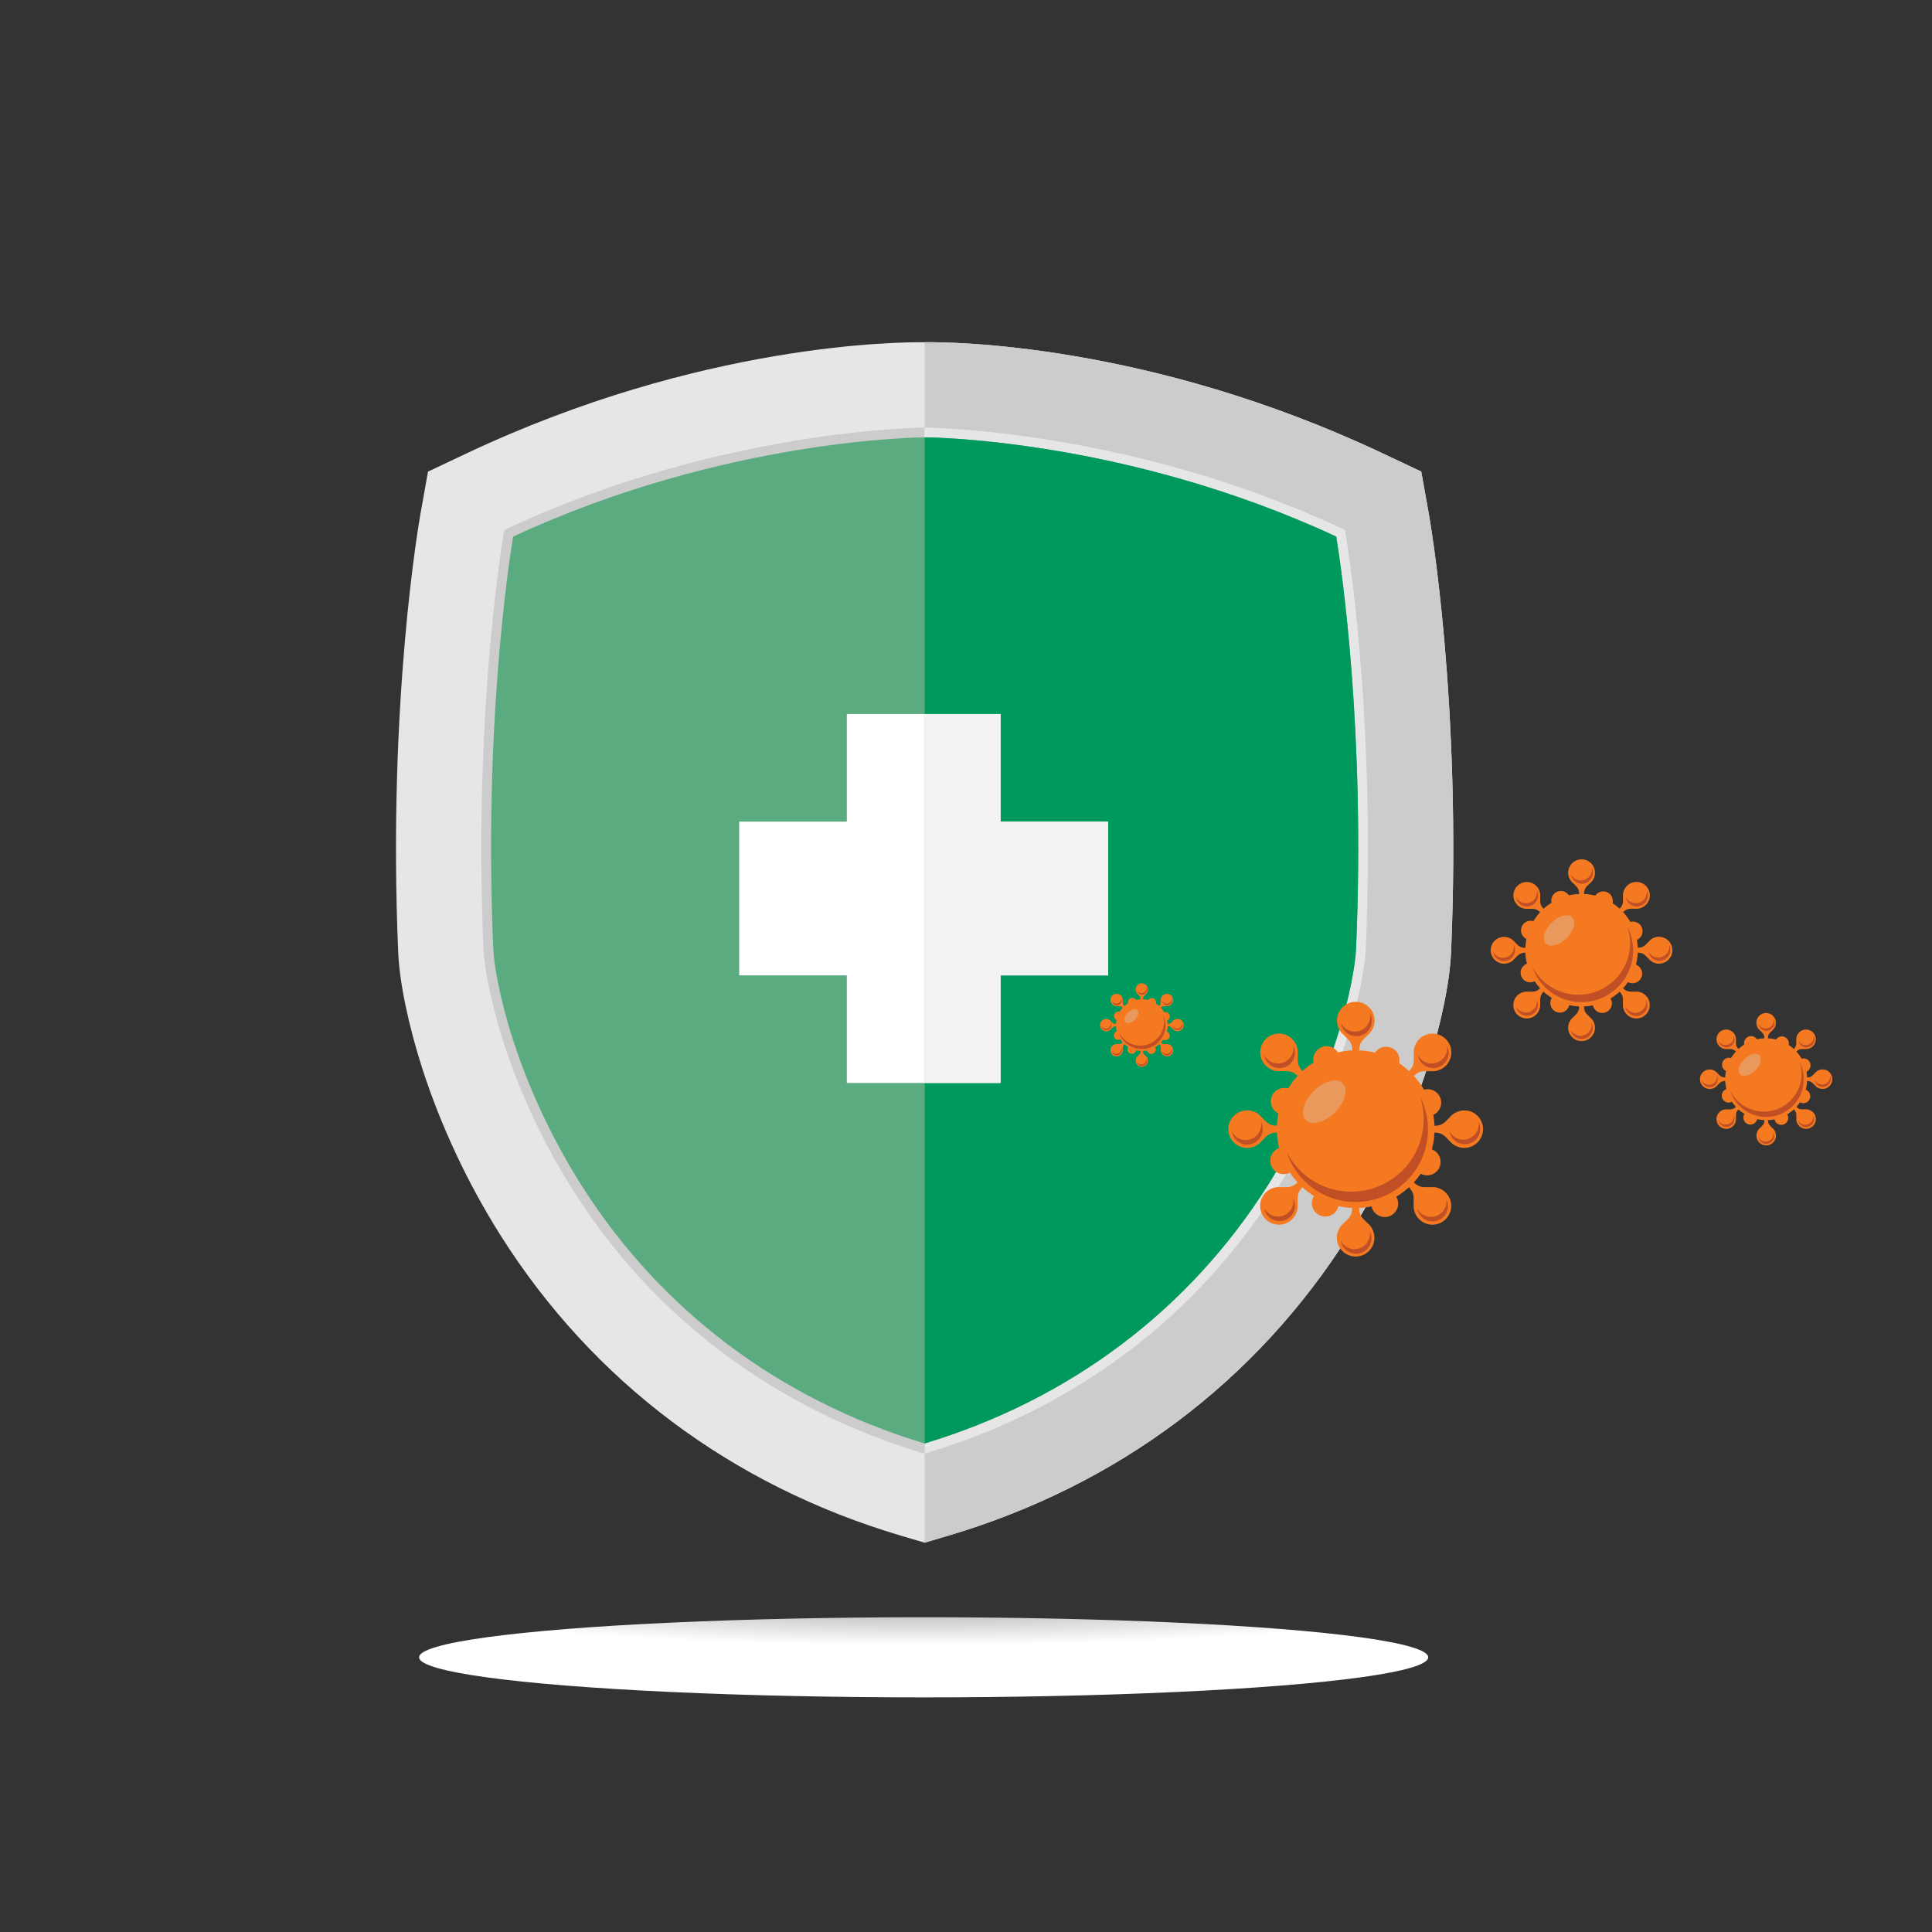 <?xml version="1.0" encoding="UTF-8"?><svg xmlns="http://www.w3.org/2000/svg" xmlns:xlink="http://www.w3.org/1999/xlink" viewBox="0 0 500 500"><rect x="0" y="0" width="500" height="500" fill="#333333" stroke="none"/><defs><style>.cls-1{fill:#e8995b;}.cls-2{fill:#00995d;}.cls-3{fill:#e6e6e6;}.cls-4{fill:#8e272d;mix-blend-mode:multiply;opacity:.5;}.cls-5{fill:url(#radial-gradient);}.cls-6{fill:#5bab81;}.cls-7{fill:#ccc;}.cls-8{isolation:isolate;}.cls-9{fill:#fff;}.cls-10{fill:#f47920;}.cls-11{fill:#f2f2f2;}</style><radialGradient id="radial-gradient" cx="304.24" cy="3927.86" fx="304.24" fy="3927.86" r="67.59" gradientTransform="translate(-348.76 -173.62) scale(1.93 .15)" gradientUnits="userSpaceOnUse"><stop offset=".33" stop-color="#ccc"/><stop offset="1" stop-color="#fff"/></radialGradient></defs><g class="cls-8"><g id="Camada_1"><ellipse class="cls-5" cx="239.04" cy="428.91" rx="130.58" ry="10.37"/><path class="cls-3" d="M239.29,399.25l-6.11-1.81c-43.89-13.02-79.71-39.88-103.6-77.67-8.47-13.4-15.48-28.33-20.27-43.18-3.58-11.11-5.92-22.34-6.25-30.03-2.79-64.85,5.41-111.64,5.76-113.6l1.95-10.91,10.02-4.73c60.59-28.61,112.16-28.83,118.5-28.74,6.35-.09,57.9.13,118.5,28.74l10.03,4.73,1.95,10.91c.35,1.96,8.55,48.81,5.76,113.6-.33,7.7-2.67,18.92-6.25,30.03-4.79,14.85-11.8,29.78-20.27,43.18-23.89,37.79-59.71,64.65-103.6,77.67l-6.11,1.81Z"/><path class="cls-7" d="M239.29,399.25V88.56c6.34-.09,57.9.13,118.5,28.74l10.03,4.73,1.95,10.91c.35,1.96,8.55,48.81,5.76,113.6-.33,7.7-2.67,18.92-6.25,30.03-4.79,14.85-11.8,29.78-20.27,43.18-23.89,37.79-59.71,64.65-103.6,77.67l-6.11,1.81Z"/><path class="cls-7" d="M348.3,138.47l-.22-1.32-1.21-.56c-54.95-25.56-107.06-25.93-107.58-25.93-.52,0-52.58.34-107.57,25.93l-1.21.56-.22,1.32c-1.29,7.9-7.61,50.2-5.16,107.14.19,4.29,1.66,13.2,5.21,24.2,4.23,13.11,10.42,26.3,17.92,38.15,20.82,32.93,52.04,56.45,90.31,68.03l.73.22.73-.22c38.27-11.58,69.5-35.1,90.31-68.03,7.49-11.85,13.69-25.05,17.92-38.16,3.55-11,5.02-19.92,5.21-24.21,2.45-56.85-3.87-99.21-5.16-107.13Z"/><path class="cls-3" d="M348.3,138.47l-.22-1.32-1.21-.56c-54.95-25.56-107.06-25.93-107.58-25.93-.52,0,0,265.55,0,265.55l.73-.22c38.27-11.58,69.5-35.1,90.31-68.03,7.49-11.85,13.69-25.05,17.92-38.16,3.55-11,5.02-19.92,5.21-24.21,2.45-56.85-3.87-99.21-5.16-107.13Z"/><path class="cls-6" d="M150.39,306.61c20.5,32.42,51.22,55.56,88.9,66.96,37.69-11.4,68.41-34.54,88.91-66.96,7.38-11.68,13.48-24.67,17.65-37.58,3.47-10.76,4.91-19.41,5.09-23.54,2.43-56.29-3.72-97.96-5.13-106.61-55.08-25.62-106.51-25.69-106.51-25.69,0,0-51.39.05-106.51,25.69-1.41,8.63-7.56,50.23-5.13,106.62.18,4.13,1.62,12.78,5.09,23.54,4.16,12.91,10.27,25.9,17.65,37.58Z"/><path class="cls-2" d="M239.3,373.56c37.69-11.4,68.41-34.54,88.91-66.96,7.38-11.68,13.48-24.67,17.65-37.58,3.47-10.76,4.91-19.41,5.09-23.54,2.43-56.29-3.72-97.96-5.13-106.61-55.08-25.62-106.51-25.69-106.51-25.69v260.38Z"/><polygon class="cls-9" points="286.79 212.64 258.94 212.64 258.94 184.79 219.16 184.79 219.16 212.64 191.31 212.64 191.31 252.43 219.16 252.43 219.16 280.27 258.94 280.27 258.94 252.43 286.79 252.43 286.79 212.64"/><polygon class="cls-11" points="258.94 212.64 258.94 184.79 239.09 184.79 239.09 280.27 258.94 280.27 258.94 252.43 286.79 252.43 286.79 212.64 258.94 212.64"/><path class="cls-10" d="M378.97,287.38c-.64,0-1.25.12-1.81.35,0,0-.95.34-1.57,1.02-.09.08-.17.17-.25.26-1.61,1.61-1.98,2.26-4.08,2.36-.04-.97-.15-1.92-.32-2.85,1.69-.77,2.49-2.73,1.79-4.46-.67-1.67-2.5-2.53-4.19-2.04-.75-1.29-1.63-2.49-2.63-3.58,1.56-1.41,2.28-1.21,4.56-1.21.12,0,.24,0,.35,0,.92.03,1.84-.39,1.84-.39.55-.24,1.07-.58,1.52-1.03,1.9-1.9,1.9-4.98,0-6.88-1.9-1.9-4.98-1.9-6.88,0-.45.45-.79.97-1.03,1.52,0,0-.43.91-.39,1.83,0,.12,0,.24,0,.36,0,2.28.2,3-1.21,4.55-.8-.74-1.66-1.41-2.57-2.01.39-1.62-.43-3.34-2.02-4.01-1.56-.66-3.33-.1-4.24,1.25-1.32-.33-2.69-.53-4.1-.59.1-2.1.75-2.47,2.37-4.08.09-.08.17-.16.25-.24.68-.63,1.02-1.58,1.02-1.58.22-.56.35-1.17.35-1.81,0-2.69-2.18-4.86-4.86-4.86s-4.86,2.18-4.86,4.86c0,.64.12,1.25.35,1.81,0,0,.34.95,1.02,1.57.08.09.17.17.26.25,1.61,1.61,2.26,1.98,2.36,4.08-1.28.05-2.53.23-3.74.51-.89-1.37-2.65-1.96-4.22-1.33-1.6.65-2.45,2.34-2.09,3.97-1.02.65-1.99,1.39-2.88,2.2-1.41-1.56-1.21-2.28-1.21-4.56,0-.12,0-.24,0-.35.03-.92-.39-1.84-.39-1.84-.24-.55-.58-1.07-1.03-1.52-1.9-1.9-4.98-1.9-6.88,0-1.9,1.9-1.9,4.98,0,6.88.45.45.97.79,1.52,1.03,0,0,.91.43,1.83.39.12,0,.24,0,.36,0,2.28,0,3-.2,4.55,1.21-.92,1-1.74,2.1-2.45,3.27-1.68-.51-3.51.31-4.21,1.97-.73,1.72.03,3.69,1.69,4.49-.21,1.04-.34,2.11-.39,3.2-2.1-.1-2.47-.75-4.08-2.37-.08-.09-.16-.17-.24-.25-.63-.68-1.58-1.02-1.58-1.02-.56-.22-1.17-.35-1.81-.35-2.69,0-4.86,2.18-4.86,4.86s2.18,4.86,4.86,4.86c.64,0,1.25-.12,1.81-.35,0,0,.95-.34,1.57-1.02.09-.08.17-.17.25-.26,1.61-1.61,1.98-2.26,4.08-2.36.06,1.38.25,2.73.57,4.03-.04.01-.08.03-.12.04-1.78.72-2.64,2.75-1.92,4.53.72,1.78,2.75,2.64,4.53,1.92.1-.04.21-.09.3-.14.6.9,1.26,1.75,1.99,2.54-1.56,1.41-2.28,1.21-4.56,1.21-.12,0-.24,0-.35,0-.92-.03-1.84.39-1.84.39-.55.24-1.07.58-1.52,1.03-1.9,1.9-1.9,4.98,0,6.88s4.98,1.9,6.88,0c.45-.45.79-.97,1.03-1.52,0,0,.43-.91.39-1.83,0-.12,0-.24,0-.36,0-2.28-.2-3,1.21-4.55.92.85,1.93,1.61,2.99,2.28-.09.15-.18.3-.25.47-.75,1.77.07,3.81,1.84,4.56,1.77.75,3.81-.07,4.56-1.84.08-.19.14-.39.19-.58,1.16.26,2.36.42,3.59.47-.1,2.1-.75,2.47-2.37,4.08-.09.08-.17.16-.25.24-.68.63-1.02,1.58-1.02,1.58-.22.56-.35,1.17-.35,1.81,0,2.69,2.18,4.86,4.86,4.86s4.86-2.18,4.86-4.86c0-.64-.12-1.25-.35-1.81,0,0-.34-.95-1.02-1.57-.08-.09-.17-.17-.26-.25-1.61-1.61-2.26-1.98-2.36-4.08,1.11-.05,2.2-.18,3.25-.4.04.2.1.39.18.58.72,1.78,2.75,2.64,4.53,1.92,1.78-.72,2.64-2.75,1.92-4.53-.07-.17-.15-.32-.24-.48,1.18-.71,2.28-1.54,3.29-2.46,1.41,1.56,1.21,2.28,1.21,4.56,0,.12,0,.24,0,.35-.03.92.39,1.84.39,1.84.24.55.58,1.07,1.03,1.52,1.9,1.9,4.98,1.9,6.88,0,1.9-1.9,1.9-4.98,0-6.88-.45-.45-.97-.79-1.52-1.03,0,0-.91-.43-1.83-.39-.12,0-.24,0-.36,0-2.28,0-3,.2-4.55-1.21.65-.71,1.25-1.46,1.79-2.25.1.05.2.1.31.15,1.77.75,3.81-.07,4.56-1.84.75-1.77-.07-3.81-1.84-4.56-.04-.02-.09-.03-.13-.05.37-1.4.6-2.87.66-4.37,2.1.1,2.47.75,4.08,2.37.08.09.16.17.24.25.63.68,1.58,1.02,1.58,1.02.56.22,1.17.35,1.81.35,2.69,0,4.86-2.18,4.86-4.86s-2.18-4.86-4.86-4.86Z"/><path class="cls-1" d="M347.49,280.35c1.52,1.52.63,4.89-2.01,7.53-2.63,2.63-6,3.53-7.53,2.01-1.52-1.52-.63-4.89,2.01-7.53,2.63-2.63,6-3.53,7.53-2.01Z"/><path class="cls-4" d="M354.5,318.65c.03.2.05.41.05.62,0,2.22-1.8,4.01-4.01,4.01-1.56,0-2.91-.89-3.58-2.2.3,1.92,1.96,3.39,3.97,3.39,2.22,0,4.01-1.8,4.01-4.01,0-.66-.16-1.27-.44-1.82Z"/><path class="cls-4" d="M374.3,310.3c.03.2.05.41.05.62,0,2.22-1.8,4.01-4.01,4.01-1.56,0-2.91-.89-3.58-2.2.3,1.92,1.96,3.39,3.97,3.39,2.22,0,4.01-1.8,4.01-4.01,0-.66-.16-1.27-.44-1.82Z"/><path class="cls-4" d="M382.65,290.31c.03.2.05.41.05.62,0,2.22-1.8,4.01-4.01,4.01-1.56,0-2.91-.89-3.58-2.2.3,1.92,1.96,3.39,3.97,3.39,2.22,0,4.01-1.8,4.01-4.01,0-.66-.16-1.27-.44-1.82Z"/><path class="cls-4" d="M374.49,270.6c.03.2.05.41.05.62,0,2.22-1.8,4.01-4.01,4.01-1.56,0-2.91-.89-3.58-2.2.3,1.92,1.96,3.39,3.97,3.39,2.22,0,4.01-1.8,4.01-4.01,0-.66-.16-1.27-.44-1.82Z"/><path class="cls-4" d="M354.59,262.35c.03.2.05.41.05.62,0,2.22-1.8,4.01-4.01,4.01-1.56,0-2.91-.89-3.58-2.2.3,1.92,1.96,3.39,3.97,3.39,2.22,0,4.01-1.8,4.01-4.01,0-.66-.16-1.27-.44-1.82Z"/><path class="cls-4" d="M334.7,270.6c.03.2.05.41.05.62,0,2.22-1.8,4.01-4.01,4.01-1.56,0-2.91-.89-3.58-2.2.3,1.92,1.96,3.39,3.97,3.39,2.22,0,4.01-1.8,4.01-4.01,0-.66-.16-1.27-.44-1.82Z"/><path class="cls-4" d="M326.35,290.41c.03.2.05.41.05.62,0,2.22-1.8,4.01-4.01,4.01-1.56,0-2.91-.89-3.58-2.2.3,1.92,1.96,3.39,3.97,3.39,2.22,0,4.01-1.8,4.01-4.01,0-.66-.16-1.27-.44-1.82Z"/><path class="cls-4" d="M334.7,310.21c.03.2.05.41.05.62,0,2.22-1.8,4.01-4.01,4.01-1.56,0-2.91-.89-3.58-2.2.3,1.92,1.96,3.39,3.97,3.39,2.22,0,4.01-1.8,4.01-4.01,0-.66-.16-1.27-.44-1.82Z"/><path class="cls-4" d="M367.51,283.81c.6,1.84.93,3.81.93,5.85,0,10.35-8.39,18.74-18.75,18.74-7.28,0-13.59-4.15-16.7-10.22,2.46,7.49,9.5,12.89,17.81,12.89,10.35,0,18.75-8.39,18.75-18.75,0-3.07-.74-5.97-2.05-8.53Z"/><path class="cls-10" d="M429.37,242.42c-.46,0-.89.09-1.29.25,0,0-.68.25-1.12.73-.06.06-.12.12-.18.19-1.15,1.15-1.41,1.62-2.91,1.69-.03-.69-.11-1.37-.23-2.03,1.21-.55,1.78-1.95,1.28-3.19-.48-1.19-1.78-1.81-2.99-1.46-.53-.92-1.16-1.78-1.88-2.55,1.11-1.01,1.63-.87,3.26-.86.08,0,.17,0,.25,0,.66.02,1.31-.28,1.31-.28.39-.17.77-.41,1.09-.74,1.36-1.36,1.36-3.56,0-4.91-1.36-1.36-3.56-1.36-4.91,0-.32.32-.57.69-.74,1.09,0,0-.31.65-.28,1.31,0,.09,0,.17,0,.26,0,1.63.14,2.14-.86,3.25-.57-.53-1.19-1-1.84-1.43.28-1.16-.31-2.38-1.44-2.86-1.11-.47-2.38-.07-3.03.9-.94-.24-1.92-.38-2.93-.42.07-1.5.54-1.77,1.69-2.91.06-.06.12-.11.18-.17.48-.45.73-1.13.73-1.13.16-.4.25-.83.25-1.29,0-1.92-1.56-3.47-3.47-3.47s-3.47,1.56-3.47,3.47c0,.46.09.89.25,1.29,0,0,.25.68.73,1.12.06.06.12.12.19.18,1.15,1.15,1.62,1.41,1.69,2.91-.92.04-1.81.16-2.67.36-.63-.98-1.89-1.4-3.01-.95-1.14.46-1.75,1.67-1.49,2.84-.73.46-1.42.99-2.06,1.58-1.01-1.11-.87-1.63-.86-3.26,0-.08,0-.17,0-.25.02-.66-.28-1.31-.28-1.31-.17-.4-.41-.77-.74-1.09-1.36-1.36-3.56-1.36-4.91,0-1.36,1.36-1.36,3.56,0,4.91.32.32.69.57,1.09.74,0,0,.65.31,1.31.28.09,0,.17,0,.26,0,1.63,0,2.14-.14,3.25.86-.66.72-1.24,1.5-1.75,2.33-1.2-.37-2.51.22-3.01,1.41-.52,1.23.02,2.63,1.21,3.21-.15.74-.24,1.51-.28,2.29-1.5-.07-1.77-.54-2.91-1.69-.06-.06-.11-.12-.17-.18-.45-.48-1.13-.73-1.13-.73-.4-.16-.83-.25-1.29-.25-1.92,0-3.47,1.56-3.47,3.47s1.56,3.47,3.47,3.47c.46,0,.89-.09,1.29-.25,0,0,.68-.25,1.12-.73.06-.06.12-.12.18-.19,1.15-1.15,1.41-1.62,2.91-1.69.04.99.18,1.95.41,2.88-.03.01-.06.02-.09.03-1.27.51-1.89,1.96-1.37,3.23.51,1.27,1.96,1.89,3.23,1.37.07-.03.15-.06.22-.1.43.64.9,1.25,1.42,1.82-1.11,1.01-1.63.87-3.26.86-.08,0-.17,0-.25,0-.66-.02-1.31.28-1.31.28-.4.17-.77.41-1.09.74-1.36,1.36-1.36,3.56,0,4.91s3.56,1.36,4.91,0c.32-.32.57-.69.74-1.09,0,0,.3-.65.28-1.31,0-.09,0-.17,0-.26,0-1.63-.14-2.14.86-3.25.66.61,1.38,1.15,2.14,1.63-.07.11-.13.22-.18.33-.54,1.26.05,2.72,1.32,3.26,1.26.54,2.72-.05,3.26-1.32.06-.14.1-.28.13-.42.83.19,1.69.3,2.56.34-.07,1.5-.54,1.77-1.69,2.91-.06.06-.12.11-.18.17-.48.45-.73,1.13-.73,1.13-.16.4-.25.83-.25,1.29,0,1.92,1.56,3.47,3.47,3.47s3.47-1.56,3.47-3.47c0-.46-.09-.89-.25-1.29,0,0-.25-.68-.73-1.12-.06-.06-.12-.12-.19-.18-1.15-1.15-1.62-1.41-1.69-2.91.79-.03,1.57-.13,2.32-.28.03.14.07.28.13.42.51,1.27,1.96,1.89,3.23,1.37,1.27-.51,1.89-1.96,1.37-3.23-.05-.12-.11-.23-.17-.34.84-.51,1.63-1.1,2.35-1.76,1.01,1.11.87,1.63.86,3.26,0,.08,0,.17,0,.25-.02.66.28,1.31.28,1.31.17.4.41.77.74,1.09,1.36,1.36,3.56,1.36,4.91,0,1.36-1.36,1.36-3.56,0-4.91-.32-.32-.69-.57-1.09-.74,0,0-.65-.31-1.31-.28-.09,0-.17,0-.26,0-1.63,0-2.14.14-3.25-.86.46-.5.89-1.04,1.28-1.61.07.04.14.07.22.11,1.26.54,2.72-.05,3.26-1.32.54-1.26-.05-2.72-1.32-3.26-.03-.01-.06-.02-.09-.03.27-1,.43-2.05.47-3.12,1.5.07,1.77.54,2.91,1.69.06.06.11.12.17.18.45.48,1.13.73,1.13.73.4.16.83.25,1.29.25,1.92,0,3.47-1.56,3.47-3.47s-1.56-3.47-3.47-3.47Z"/><path class="cls-1" d="M406.89,237.4c1.09,1.09.45,3.5-1.43,5.38-1.88,1.88-4.29,2.52-5.38,1.43-1.09-1.09-.45-3.5,1.43-5.38,1.88-1.88,4.29-2.52,5.38-1.43Z"/><path class="cls-4" d="M411.89,264.76c.02.14.03.29.03.44,0,1.58-1.28,2.87-2.87,2.87-1.12,0-2.08-.64-2.56-1.57.21,1.37,1.4,2.42,2.83,2.42,1.58,0,2.87-1.28,2.87-2.87,0-.47-.11-.91-.31-1.3Z"/><path class="cls-4" d="M426.04,258.8c.02.14.03.29.03.44,0,1.58-1.28,2.87-2.87,2.87-1.12,0-2.08-.64-2.56-1.57.21,1.37,1.4,2.42,2.83,2.42,1.58,0,2.87-1.28,2.87-2.87,0-.47-.11-.91-.31-1.3Z"/><path class="cls-4" d="M432,244.51c.02.14.03.29.03.44,0,1.58-1.28,2.87-2.87,2.87-1.12,0-2.08-.64-2.56-1.57.21,1.37,1.4,2.42,2.83,2.42,1.58,0,2.87-1.28,2.87-2.87,0-.47-.11-.91-.31-1.3Z"/><path class="cls-4" d="M426.18,230.44c.02.14.03.29.03.44,0,1.58-1.28,2.87-2.87,2.87-1.12,0-2.08-.64-2.56-1.57.21,1.37,1.4,2.42,2.83,2.42,1.58,0,2.87-1.28,2.87-2.87,0-.47-.11-.91-.31-1.3Z"/><path class="cls-4" d="M411.96,224.54c.02.14.03.29.03.44,0,1.58-1.28,2.87-2.87,2.87-1.12,0-2.08-.64-2.56-1.57.21,1.37,1.4,2.42,2.83,2.42,1.58,0,2.87-1.28,2.87-2.87,0-.47-.11-.91-.31-1.3Z"/><path class="cls-4" d="M397.75,230.44c.02.14.03.29.03.44,0,1.58-1.28,2.87-2.87,2.87-1.12,0-2.08-.64-2.56-1.57.21,1.37,1.4,2.42,2.83,2.42,1.58,0,2.87-1.28,2.87-2.87,0-.47-.11-.91-.31-1.3Z"/><path class="cls-4" d="M391.79,244.58c.02.14.03.29.03.44,0,1.58-1.28,2.87-2.87,2.87-1.12,0-2.08-.64-2.56-1.57.21,1.37,1.4,2.42,2.83,2.42,1.58,0,2.87-1.28,2.87-2.87,0-.47-.11-.91-.31-1.3Z"/><path class="cls-4" d="M397.75,258.73c.02.14.03.29.03.44,0,1.58-1.28,2.87-2.87,2.87-1.12,0-2.08-.64-2.56-1.57.21,1.37,1.4,2.42,2.83,2.42,1.58,0,2.87-1.28,2.87-2.87,0-.47-.11-.91-.31-1.3Z"/><path class="cls-4" d="M421.19,239.87c.43,1.32.67,2.72.67,4.18,0,7.4-6,13.39-13.39,13.39-5.2,0-9.71-2.97-11.93-7.3,1.76,5.35,6.79,9.21,12.72,9.21,7.4,0,13.39-6,13.39-13.39,0-2.19-.53-4.26-1.46-6.09Z"/><path class="cls-10" d="M471.69,276.76c-.33,0-.65.06-.94.18,0,0-.49.18-.82.53-.05.04-.09.09-.13.14-.84.84-1.03,1.18-2.12,1.23-.02-.5-.08-1-.17-1.48.88-.4,1.29-1.42.93-2.32-.35-.87-1.3-1.31-2.18-1.06-.39-.67-.85-1.29-1.37-1.86.81-.73,1.19-.63,2.37-.63.06,0,.12,0,.18,0,.48.02.96-.2.96-.2.29-.12.56-.3.79-.54.99-.99.99-2.59,0-3.57-.99-.99-2.59-.99-3.57,0-.23.23-.41.5-.54.79,0,0-.22.47-.2.95,0,.06,0,.13,0,.19,0,1.18.11,1.56-.63,2.37-.42-.38-.86-.73-1.34-1.04.2-.84-.22-1.73-1.05-2.08-.81-.34-1.73-.05-2.2.65-.69-.17-1.4-.28-2.13-.31.05-1.09.39-1.28,1.23-2.12.05-.04.09-.08.13-.13.35-.33.53-.82.53-.82.12-.29.18-.61.18-.94,0-1.4-1.13-2.53-2.53-2.53s-2.53,1.13-2.53,2.53c0,.33.06.65.18.94,0,0,.18.49.53.82.04.05.09.09.14.13.84.84,1.18,1.03,1.23,2.12-.67.03-1.32.12-1.94.26-.46-.71-1.38-1.02-2.19-.69-.83.34-1.27,1.22-1.09,2.06-.53.34-1.03.72-1.5,1.15-.73-.81-.63-1.19-.63-2.37,0-.06,0-.12,0-.18.02-.48-.2-.96-.2-.96-.12-.29-.3-.56-.54-.79-.99-.99-2.59-.99-3.57,0-.99.99-.99,2.59,0,3.57.23.23.5.41.79.54,0,0,.47.22.95.2.06,0,.13,0,.19,0,1.18,0,1.56-.11,2.37.63-.48.52-.91,1.09-1.27,1.7-.87-.27-1.82.16-2.19,1.02-.38.89.02,1.92.88,2.33-.11.54-.18,1.1-.2,1.67-1.09-.05-1.28-.39-2.12-1.23-.04-.05-.08-.09-.13-.13-.33-.35-.82-.53-.82-.53-.29-.12-.61-.18-.94-.18-1.4,0-2.53,1.13-2.53,2.53s1.13,2.53,2.53,2.53c.33,0,.65-.06.94-.18,0,0,.49-.18.82-.53.05-.04.09-.09.13-.14.84-.84,1.03-1.18,2.12-1.23.03.72.13,1.42.3,2.1-.02,0-.04.01-.06.02-.93.37-1.37,1.43-1,2.35.37.93,1.43,1.37,2.35,1,.05-.02.11-.05.16-.07.31.47.66.91,1.03,1.32-.81.73-1.19.63-2.37.63-.06,0-.12,0-.18,0-.48-.02-.96.2-.96.2-.29.12-.56.3-.79.54-.99.99-.99,2.59,0,3.57s2.59.99,3.57,0c.23-.23.41-.5.54-.79,0,0,.22-.47.2-.95,0-.06,0-.13,0-.19,0-1.18-.11-1.56.63-2.37.48.44,1,.84,1.56,1.18-.05.08-.09.16-.13.24-.39.92.04,1.98.96,2.37.92.39,1.98-.04,2.37-.96.04-.1.07-.2.1-.3.6.13,1.23.22,1.87.25-.05,1.09-.39,1.28-1.23,2.12-.05.04-.09.08-.13.13-.35.33-.53.82-.53.82-.12.29-.18.61-.18.94,0,1.4,1.13,2.53,2.53,2.53s2.53-1.13,2.53-2.53c0-.33-.06-.65-.18-.94,0,0-.18-.49-.53-.82-.04-.05-.09-.09-.14-.13-.84-.84-1.18-1.03-1.23-2.12.58-.02,1.14-.09,1.69-.21.02.1.05.2.09.3.37.93,1.43,1.37,2.35,1,.93-.37,1.37-1.43,1-2.35-.04-.09-.08-.17-.12-.25.61-.37,1.19-.8,1.71-1.28.73.81.63,1.19.63,2.37,0,.06,0,.12,0,.18-.02.48.2.96.2.96.12.29.3.56.54.79.99.99,2.59.99,3.57,0,.99-.99.99-2.59,0-3.57-.23-.23-.5-.41-.79-.54,0,0-.47-.22-.95-.2-.06,0-.13,0-.19,0-1.18,0-1.56.11-2.37-.63.34-.37.65-.76.93-1.17.05.03.11.05.16.08.92.39,1.98-.04,2.37-.96.39-.92-.04-1.98-.96-2.37-.02,0-.04-.02-.07-.02.19-.73.31-1.49.34-2.27,1.09.05,1.28.39,2.12,1.23.04.05.08.09.13.13.33.35.82.53.82.53.29.12.61.18.94.18,1.4,0,2.53-1.13,2.53-2.53s-1.13-2.53-2.53-2.53Z"/><path class="cls-1" d="M455.33,273.1c.79.79.33,2.54-1.04,3.91-1.37,1.37-3.12,1.84-3.91,1.04-.79-.79-.33-2.54,1.04-3.91,1.37-1.37,3.12-1.84,3.91-1.04Z"/><path class="cls-4" d="M458.98,293.01c.02.11.02.21.02.32,0,1.15-.93,2.09-2.09,2.09-.81,0-1.52-.46-1.86-1.14.16,1,1.02,1.76,2.06,1.76,1.15,0,2.09-.93,2.09-2.09,0-.34-.08-.66-.23-.95Z"/><path class="cls-4" d="M469.27,288.67c.02.11.02.21.02.32,0,1.15-.93,2.09-2.09,2.09-.81,0-1.52-.46-1.86-1.14.16,1,1.02,1.76,2.06,1.76,1.15,0,2.09-.93,2.09-2.09,0-.34-.08-.66-.23-.95Z"/><path class="cls-4" d="M473.61,278.28c.02.11.02.21.02.32,0,1.15-.93,2.09-2.09,2.09-.81,0-1.52-.46-1.86-1.14.16,1,1.02,1.76,2.06,1.76,1.15,0,2.09-.93,2.09-2.09,0-.34-.08-.66-.23-.95Z"/><path class="cls-4" d="M469.37,268.04c.02.11.02.21.02.32,0,1.15-.93,2.09-2.09,2.09-.81,0-1.52-.46-1.86-1.14.16,1,1.02,1.76,2.06,1.76,1.15,0,2.09-.93,2.09-2.09,0-.34-.08-.66-.23-.95Z"/><path class="cls-4" d="M459.03,263.75c.02.11.02.21.02.32,0,1.15-.93,2.09-2.09,2.09-.81,0-1.52-.46-1.86-1.14.16,1,1.02,1.76,2.06,1.76,1.15,0,2.09-.93,2.09-2.09,0-.34-.08-.66-.23-.95Z"/><path class="cls-4" d="M448.68,268.04c.02.11.02.21.02.32,0,1.15-.93,2.09-2.09,2.09-.81,0-1.52-.46-1.86-1.14.16,1,1.02,1.76,2.06,1.76,1.15,0,2.09-.93,2.09-2.09,0-.34-.08-.66-.23-.95Z"/><path class="cls-4" d="M444.35,278.33c.02.11.02.21.02.32,0,1.15-.93,2.09-2.09,2.09-.81,0-1.52-.46-1.86-1.14.16,1,1.02,1.76,2.06,1.76,1.15,0,2.09-.93,2.09-2.09,0-.34-.08-.66-.23-.95Z"/><path class="cls-4" d="M448.68,288.62c.02.11.02.21.02.32,0,1.15-.93,2.09-2.09,2.09-.81,0-1.52-.46-1.86-1.14.16,1,1.02,1.76,2.06,1.76,1.15,0,2.09-.93,2.09-2.09,0-.34-.08-.66-.23-.95Z"/><path class="cls-4" d="M465.74,274.9c.31.96.49,1.98.49,3.04,0,5.38-4.36,9.74-9.74,9.74-3.78,0-7.07-2.16-8.68-5.31,1.28,3.89,4.94,6.7,9.26,6.7,5.38,0,9.74-4.36,9.74-9.74,0-1.6-.38-3.1-1.06-4.43Z"/><path class="cls-10" d="M304.71,263.71c-.21,0-.41.04-.59.11,0,0-.31.11-.52.33-.03.03-.06.06-.08.09-.53.53-.65.74-1.34.78-.01-.32-.05-.63-.11-.93.55-.25.82-.9.59-1.46-.22-.55-.82-.83-1.37-.67-.24-.42-.53-.82-.86-1.17.51-.46.75-.4,1.49-.4.04,0,.08,0,.12,0,.3.01.6-.13.6-.13.18-.08.35-.19.5-.34.62-.62.62-1.63,0-2.26-.62-.62-1.63-.62-2.26,0-.15.15-.26.32-.34.5,0,0-.14.3-.13.6,0,.04,0,.08,0,.12,0,.75.07.98-.4,1.49-.26-.24-.54-.46-.84-.66.13-.53-.14-1.09-.66-1.32-.51-.22-1.09-.03-1.39.41-.43-.11-.88-.17-1.34-.19.03-.69.25-.81.78-1.34.03-.03.06-.05.08-.08.22-.21.34-.52.34-.52.07-.18.11-.38.11-.59,0-.88-.71-1.59-1.59-1.59s-1.59.71-1.59,1.59c0,.21.04.41.11.59,0,0,.11.31.33.52.03.03.06.06.09.08.53.53.74.65.78,1.34-.42.02-.83.07-1.23.17-.29-.45-.87-.64-1.38-.44-.52.21-.8.77-.69,1.3-.34.21-.65.45-.94.72-.46-.51-.4-.75-.4-1.49,0-.04,0-.08,0-.12.01-.3-.13-.6-.13-.6-.08-.18-.19-.35-.34-.5-.62-.62-1.63-.62-2.26,0-.62.62-.62,1.63,0,2.26.15.15.32.26.5.34,0,0,.3.14.6.13.04,0,.08,0,.12,0,.75,0,.98-.07,1.49.4-.3.33-.57.69-.8,1.07-.55-.17-1.15.1-1.38.65-.24.56.01,1.21.56,1.47-.07.34-.11.69-.13,1.05-.69-.03-.81-.25-1.34-.78-.03-.03-.05-.06-.08-.08-.21-.22-.52-.34-.52-.34-.18-.07-.38-.11-.59-.11-.88,0-1.59.71-1.59,1.59s.71,1.59,1.59,1.59c.21,0,.41-.04.59-.11,0,0,.31-.11.52-.33.03-.03.06-.06.08-.09.53-.53.65-.74,1.34-.78.02.45.08.9.19,1.32-.01,0-.03,0-.04.01-.58.24-.87.9-.63,1.48.24.58.9.87,1.48.63.03-.01.07-.03.1-.05.2.3.41.57.65.83-.51.46-.75.4-1.49.4-.04,0-.08,0-.12,0-.3-.01-.6.13-.6.13-.18.08-.35.19-.5.34-.62.62-.62,1.63,0,2.26s1.63.62,2.26,0c.15-.15.26-.32.34-.5,0,0,.14-.3.13-.6,0-.04,0-.08,0-.12,0-.75-.07-.98.4-1.49.3.28.63.53.98.75-.03.05-.06.1-.08.15-.25.58.02,1.25.6,1.5.58.25,1.25-.02,1.5-.6.03-.06.05-.13.06-.19.38.09.77.14,1.18.15-.03.69-.25.81-.78,1.34-.03.03-.06.05-.08.08-.22.21-.34.52-.34.52-.07.18-.11.38-.11.59,0,.88.71,1.59,1.59,1.59s1.59-.71,1.59-1.59c0-.21-.04-.41-.11-.59,0,0-.11-.31-.33-.52-.03-.03-.06-.06-.09-.08-.53-.53-.74-.65-.78-1.34.36-.02.72-.06,1.07-.13.01.06.03.13.06.19.24.58.9.87,1.48.63.58-.24.87-.9.63-1.48-.02-.05-.05-.11-.08-.16.39-.23.75-.5,1.08-.81.46.51.4.75.4,1.49,0,.04,0,.08,0,.12-.01.3.13.6.13.6.08.18.19.35.34.5.62.62,1.63.62,2.26,0,.62-.62.62-1.63,0-2.26-.15-.15-.32-.26-.5-.34,0,0-.3-.14-.6-.13-.04,0-.08,0-.12,0-.75,0-.98.07-1.49-.4.21-.23.41-.48.59-.74.03.02.07.03.1.05.58.25,1.25-.02,1.5-.6.25-.58-.02-1.25-.6-1.5-.01,0-.03-.01-.04-.02.12-.46.2-.94.22-1.43.69.03.81.25,1.34.78.03.03.05.06.08.08.21.22.52.34.52.34.18.07.38.11.59.11.88,0,1.59-.71,1.59-1.59s-.71-1.59-1.59-1.59Z"/><path class="cls-1" d="M294.39,261.41c.5.5.21,1.6-.66,2.47-.86.86-1.97,1.16-2.47.66-.5-.5-.21-1.61.66-2.47.86-.86,1.97-1.16,2.47-.66Z"/><path class="cls-4" d="M296.69,273.97c.01.07.02.13.02.2,0,.73-.59,1.32-1.32,1.32-.51,0-.96-.29-1.17-.72.1.63.64,1.11,1.3,1.11.73,0,1.32-.59,1.32-1.32,0-.21-.05-.42-.14-.6Z"/><path class="cls-4" d="M303.18,271.23c.01.07.02.13.02.2,0,.73-.59,1.32-1.32,1.32-.51,0-.96-.29-1.17-.72.1.63.64,1.11,1.3,1.11.73,0,1.32-.59,1.32-1.32,0-.21-.05-.42-.14-.6Z"/><path class="cls-4" d="M305.92,264.67c.01.07.02.13.02.2,0,.73-.59,1.32-1.32,1.32-.51,0-.96-.29-1.17-.72.1.63.64,1.11,1.3,1.11.73,0,1.32-.59,1.32-1.32,0-.21-.05-.42-.14-.6Z"/><path class="cls-4" d="M303.24,258.21c.01.07.02.13.02.2,0,.73-.59,1.32-1.32,1.32-.51,0-.96-.29-1.17-.72.1.63.64,1.11,1.3,1.11.73,0,1.32-.59,1.32-1.32,0-.21-.05-.42-.14-.6Z"/><path class="cls-4" d="M296.72,255.5c.01.07.02.13.02.2,0,.73-.59,1.32-1.32,1.32-.51,0-.96-.29-1.17-.72.1.63.64,1.11,1.3,1.11.73,0,1.32-.59,1.32-1.32,0-.21-.05-.42-.14-.6Z"/><path class="cls-4" d="M290.19,258.21c.01.07.02.13.02.2,0,.73-.59,1.32-1.32,1.32-.51,0-.96-.29-1.17-.72.1.63.64,1.11,1.3,1.11.73,0,1.32-.59,1.32-1.32,0-.21-.05-.42-.14-.6Z"/><path class="cls-4" d="M287.46,264.7c.01.07.02.13.02.2,0,.73-.59,1.32-1.32,1.32-.51,0-.96-.29-1.17-.72.1.63.64,1.11,1.3,1.11.73,0,1.32-.59,1.32-1.32,0-.21-.05-.42-.14-.6Z"/><path class="cls-4" d="M290.19,271.2c.01.07.02.13.02.2,0,.73-.59,1.32-1.32,1.32-.51,0-.96-.29-1.17-.72.1.63.64,1.11,1.3,1.11.73,0,1.32-.59,1.32-1.32,0-.21-.05-.42-.14-.6Z"/><path class="cls-4" d="M300.95,262.54c.2.6.31,1.25.31,1.92,0,3.4-2.75,6.15-6.15,6.15-2.39,0-4.46-1.36-5.48-3.35.81,2.45,3.12,4.23,5.84,4.23,3.4,0,6.15-2.75,6.15-6.15,0-1.01-.24-1.96-.67-2.8Z"/></g></g></svg>